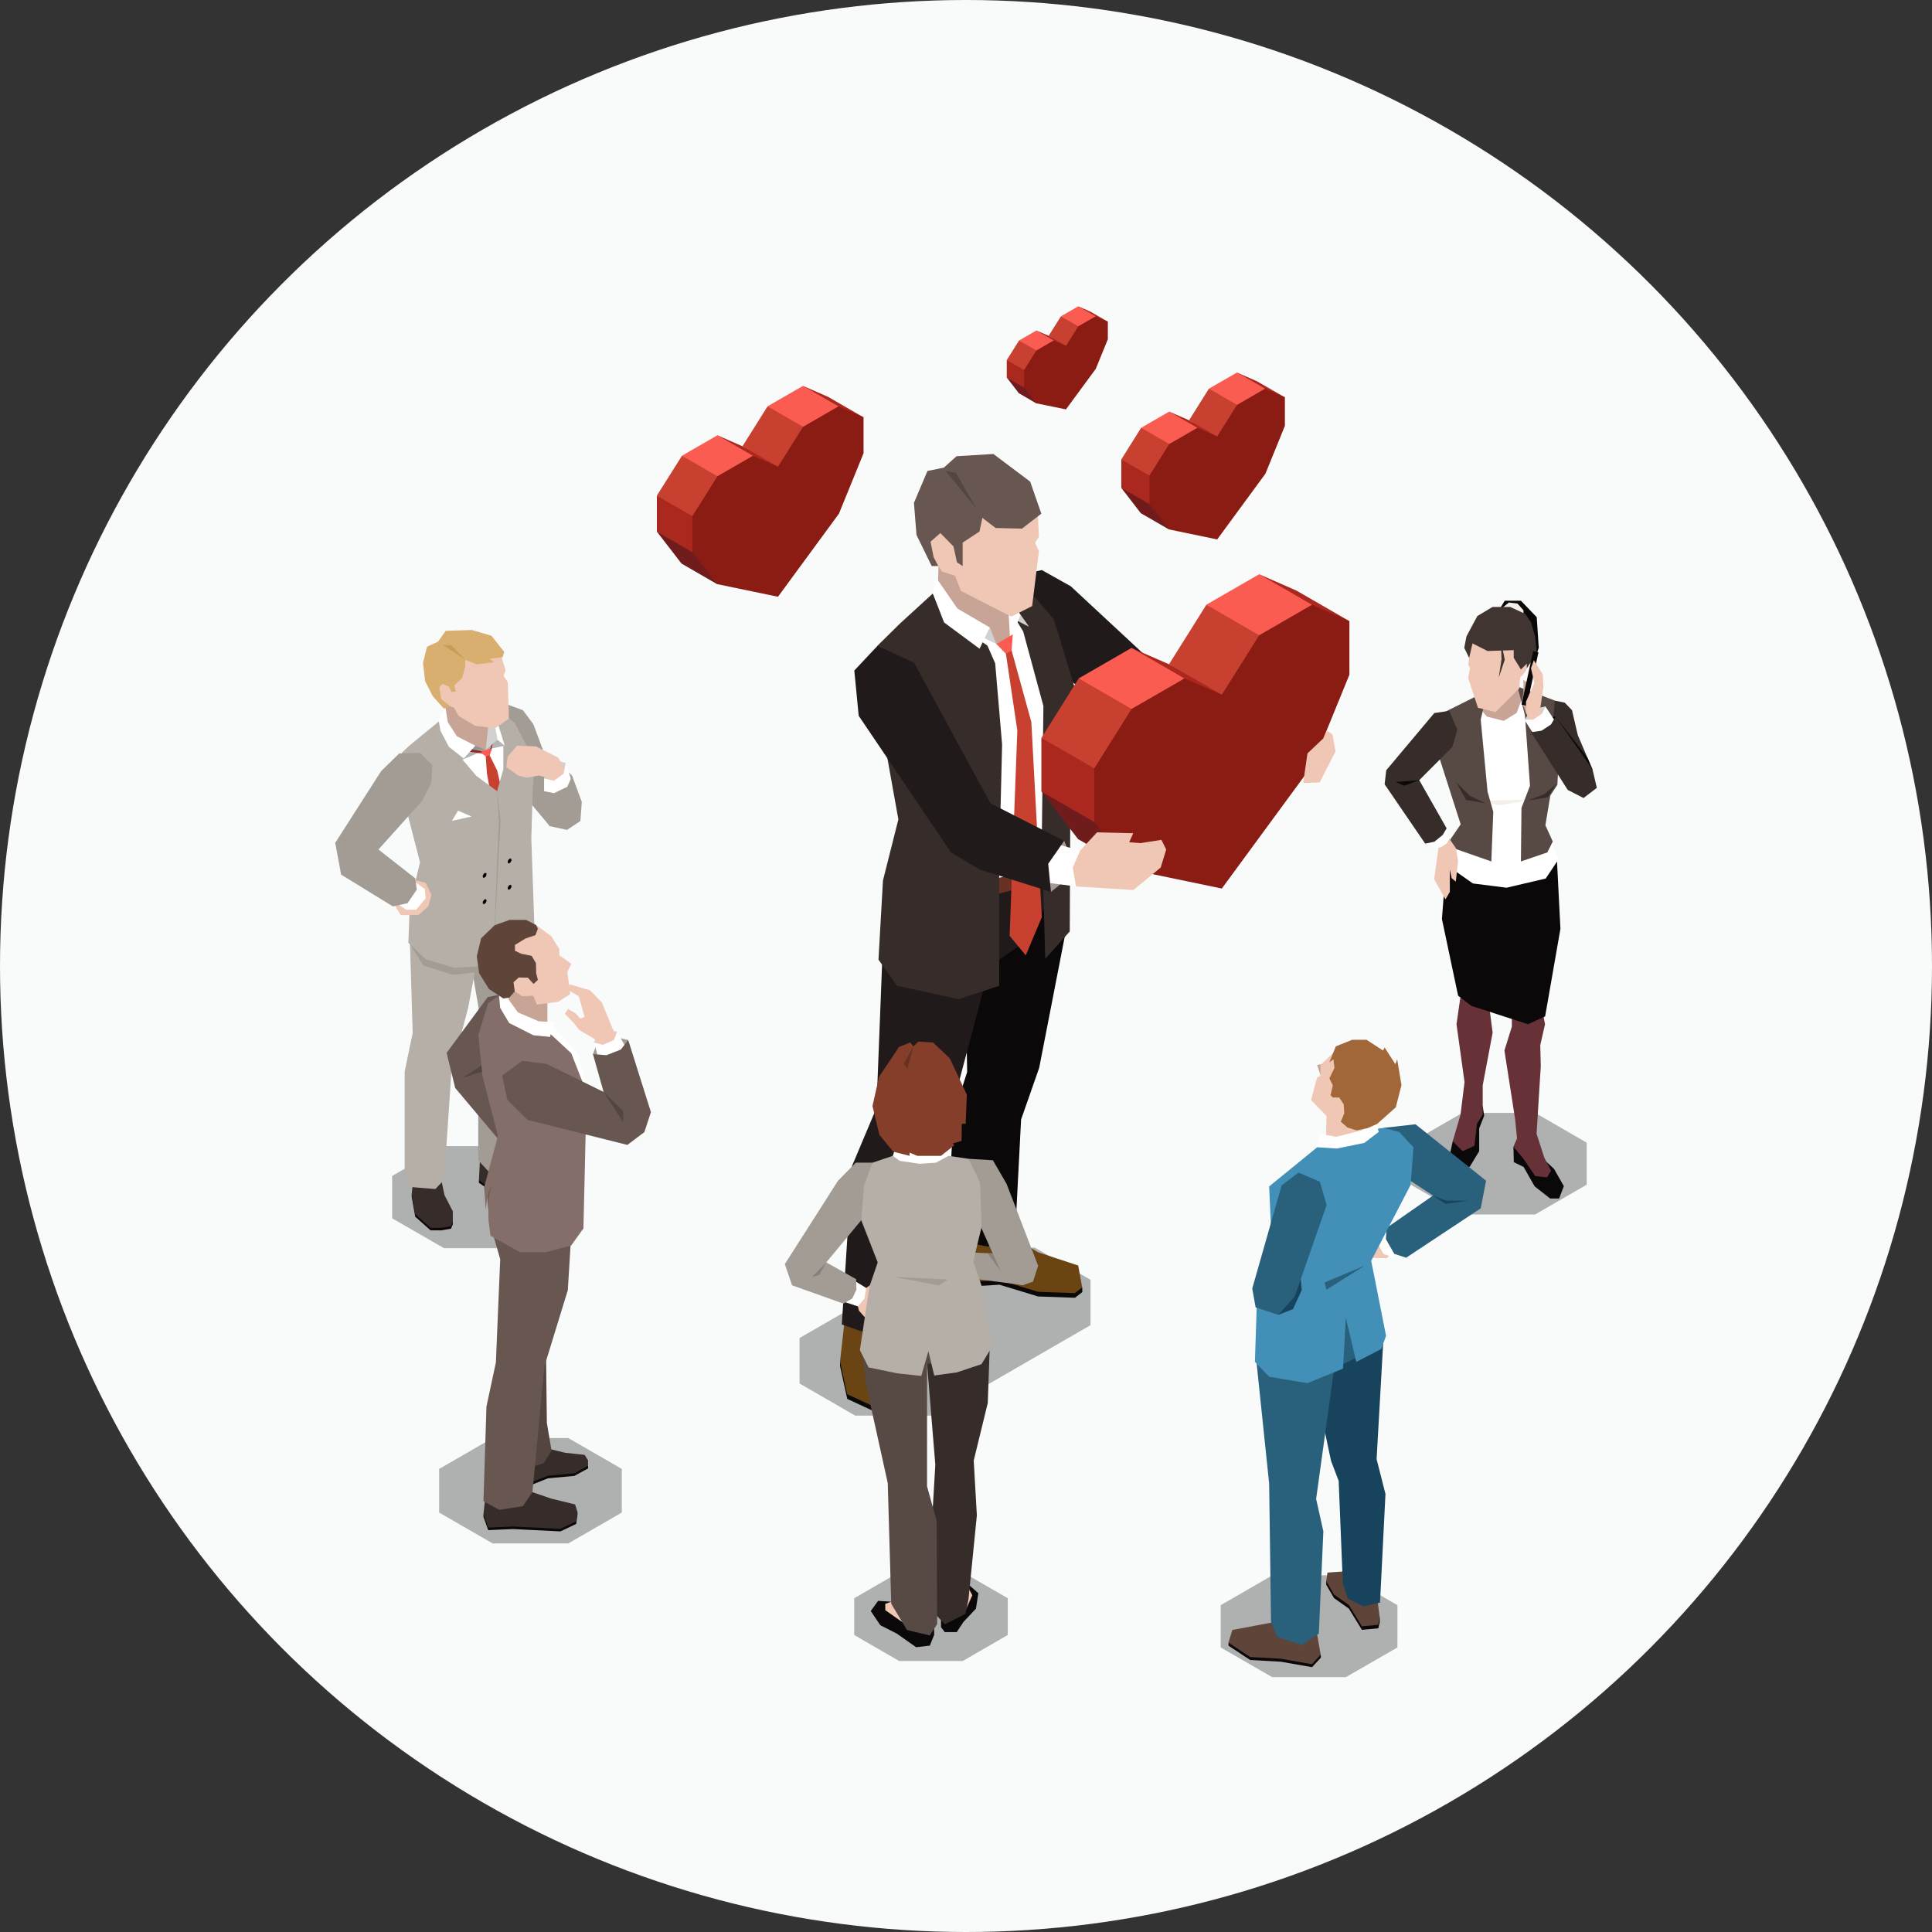 <svg xmlns="http://www.w3.org/2000/svg" xmlns:xlink="http://www.w3.org/1999/xlink" width="220" height="220" viewBox="0 0 220 220"><rect x="0" y="0" width="220" height="220" fill="#333333" stroke="none"/><defs><clipPath id="a"><rect width="143.659" height="156.12" fill="none"/></clipPath><clipPath id="b"><rect width="143.66" height="156.12" fill="none"/></clipPath><clipPath id="c"><rect width="33.133" height="19.129" fill="none"/></clipPath><clipPath id="e"><rect width="20.032" height="11.567" fill="none"/></clipPath><clipPath id="g"><rect width="20.142" height="11.625" fill="none"/></clipPath><clipPath id="i"><rect width="3.844" height="1.618" fill="none"/></clipPath><clipPath id="j"><rect width="2.164" height="2.455" fill="none"/></clipPath><clipPath id="l"><rect width="20.799" height="12.005" fill="none"/></clipPath><clipPath id="m"><rect width="17.488" height="10.106" fill="none"/></clipPath><clipPath id="n"><rect width="20.12" height="11.622" fill="none"/></clipPath></defs><g transform="translate(-573 -1525)"><circle cx="110" cy="110" r="110" transform="translate(573 1525)" fill="#f9fbfb"/><g transform="translate(611.17 1559.881)"><g clip-path="url(#a)"><g transform="translate(0 0)"><g clip-path="url(#b)"><g transform="translate(52.874 107.19)" opacity="0.3"><g clip-path="url(#c)"><path d="M50.71,48.48l-8.966,0L23.913,58.77v5.174l6.339,3.662h8.962l17.831-10.3V52.137Z" transform="translate(-23.912 -48.478)"/></g></g></g></g><path d="M49.6,21.726l5.287.254.186.756-2.3,4.648-2.808-1.15-.522-.562-1.55-1.221.836-1.986Z" transform="translate(58.003 26.313)" fill="#f0c6b4"/><path d="M47.245,25.92l4.038.407L50.771,24.2l.67-1.818-3.885-1.2-1.185,2.731Z" transform="translate(56.162 25.657)" fill="#fff"/><path d="M51.3,32.284l4.2,1.99,7.332,1.594-.46-3.175,1.55-2.147-9.678-3.894L42.158,15.426l-3.292-1.844-4.52,1,4.19,9.258Z" transform="translate(41.598 16.45)" fill="#211a1a"/><path d="M38.671,50.159l6.238.513L47.1,52.079l.011.535-.838.652-4.2-.15-4.394-1.338L34.061,52l-2.7-.9-.015-.533,2.618-1.331Z" transform="translate(37.966 59.633)" fill="#0a0808"/><path d="M38.59,47.8l3.538,2.048,4.513,1.486.453,2.488-.836.654-4.2-.15-4.391-1.34-3.62.223-2.7-.9.473-4.217L35.28,47.8Z" transform="translate(37.967 57.892)" fill="#6b4414"/><path d="M31.867,58.044l1.075-.577V58l-.19,1.508-2.6.641-3.332-1.543L26,54.869v-.533l2.384,3.08Z" transform="translate(31.488 65.808)" fill="#0a0808"/><path d="M31.559,52.656l.044,2.682,1.34,5.623-.19,1.506-2.607.639-3.332-1.539L26,57.83l.544-4.869,1.563-1.51Z" transform="translate(31.487 62.314)" fill="#6b4414"/><path d="M33.681,43.31l.155,8.94-1.521,4.745-.836,14.22,4.716.918L39.3,70.794l.677-13.13,2.061-5.884,2.985-15.33-.661-7.6L32.034,30.366Z" transform="translate(38.126 34.937)" fill="#0a0808"/><path d="M30.69,39.712,30.037,56.4l-2.8,6.649-1.145,18.01,4.088,1.424,2.554-1.61,3.1-17.446,2.392-5.466,4.708-17.7L47.362,37.2l4.21-8.4L32.952,33.24Z" transform="translate(31.597 34.884)" fill="#211a1a"/><path d="M33.183,33.838l5.526-1.451,2.715-1.8V27.769l-8.283,3.357Z" transform="translate(40.138 33.632)" fill="#693121"/><path d="M34.926,47.5l4.8-1.046L43.2,44.419l.252-19.3-3.81-10.273-6.62.389-1.006,5.68Z" transform="translate(38.776 17.982)" fill="#fff"/><path d="M31.088,13.97l-.04,1.641.04,1.634,2.368,3.531,3.357.966.876,1.1,1.406.011.336-.705.268-4.524-7.6-4.73Z" transform="translate(37.603 15.613)" fill="#c7a495"/><path d="M34.735,15.341l.5,2.81,1.041,1.7,2.3,8.484-.177,14.636.383,14.171L41.576,54l.064-14.642.522-13.024-2.379-7.843-3.67-4.307Z" transform="translate(42.069 17.18)" fill="#362c29"/><path d="M34.443,14.79,30.715,18.2l-2.578,2.541-.389,3.876,1.393,8.19,1.382,7.706-1.753,6.954-.511,9.01,2.1,2.981,7.025,1.523,4.619-1.519V45.642l.332-13.652-.789-9.254-.882-2.01-3.735-2.614Z" transform="translate(33.606 17.913)" fill="#362c29"/><path d="M35.055,16.574l1.616.818-.977-1.384-.734-.239Z" transform="translate(42.341 19.098)" fill="#d1d1d1"/><path d="M34.934,20.093l.287-.876.876-2.247-1.47-2Z" transform="translate(41.938 18.136)" fill="#fff"/><path d="M34.541,18.423l1.3,8.721-.878,23.392L36.8,52.76l1.829-4.34L37.436,26.189l-2.247-8.157-.471-.57Z" transform="translate(41.834 21.148)" fill="#c84030"/><path d="M34.052,17.99l1.083,1.123.648-.394.135-1.826Z" transform="translate(41.241 20.46)" fill="#fa5c52"/><path d="M33.125,16.806l-.091.515,2.251,1.1-.756-1.886Z" transform="translate(40.009 20.028)" fill="#d1d1d1"/><path d="M31.247,14.036l2.333,3.381,3.686,2.149L36.1,21.992,32.063,19l-1.287-3.3Z" transform="translate(37.274 17)" fill="#fff"/><path d="M43.389,11.963l.126,2.667-.44.723.44.942-.774,6.246-2.368,1.2-5.742-2.921-.666-1.727L32.46,18.6l-.708-1.123-.626-.991-.891-2.658L34.109,9.95l6.05-.378Z" transform="translate(36.619 11.593)" fill="#f0c6b4"/><path d="M31.688,17.589l1.123-.98L34.3,18.129l.4,1.809.648.433V17.693l1.915-1.26.329-1.557L39.1,16.031l3,.073,2.207-1.7-1.269-3.653-4.19-3.149-4.2.256-1.444,1.3-1.864.376-1.539,3.635.29,3.655,1.734,3.542h.756l-.535-1Z" transform="translate(36.102 9.212)" fill="#685750"/><path d="M31.429,8.477l3.507,4.27L32.619,8.693Z" transform="translate(38.065 10.266)" fill="#544540"/><path d="M46.641,30.157l-.077,3.728-6.017-3.474-4.179-5.426,7.721,3.173Z" transform="translate(44.047 30.261)" fill="#701c1d"/><path d="M43.755,32.257,42.388,31.8,36.368,28.33v-6.1L44.089,25.4Z" transform="translate(44.046 26.917)" fill="#ab281f"/><path d="M46.1,27.756l-3.713,1.65-6.019-3.471,4.252-6.773,7.774,3.286Z" transform="translate(44.047 23.208)" fill="#c84030"/><path d="M56.814,19.3l-3.677-.973L47.582,13.8l4.254,1.862,6.023,3.474Z" transform="translate(57.629 16.711)" fill="#ab281f"/><path d="M53.616,20.6,50.788,21.6l-5.926-4.332L50.878,13.8l6.017,3.474Z" transform="translate(54.334 16.711)" fill="#fa5c52"/><path d="M52.344,22.739l-3.2,3.611-6.2-4.208,4.254-6.773,6.019,3.476Z" transform="translate(52.004 18.614)" fill="#c84030"/><path d="M50.246,23.091l-3.675-.973-5.559-4.526,4.259,1.86,6.021,3.471Z" transform="translate(49.671 21.306)" fill="#ab281f"/><path d="M46.408,24.349l-2.1.19-6.021-3.474,6.017-3.474,6.021,3.476Z" transform="translate(46.376 21.306)" fill="#fa5c52"/><path d="M63.886,15.369l-6.017,3.476-4.252,6.771-4.256-1.857L43.344,27.23,39.09,34v6.107l4.177,5.426,10.35,2.151,10.346-14.1,4.181-10.246v-6.1Z" transform="translate(47.344 18.614)" fill="#8a1c14"/><path d="M39.285,27.583,40.7,31.055,37.78,33.4,36.1,32.269l.913-4.789Z" transform="translate(43.724 33.281)" fill="#a39c95"/><path d="M40.08,29.157l1.91-2.067,4.124.1-.46,1.026,1.3.1,2.366-.371.546,1.1-.628,2.054-3.1,2.558L39.6,33.25l-2.645-1.47,1.117-2.512Z" transform="translate(44.761 32.809)" fill="#f0c6b4"/><path d="M36.8,32.184l3.949.509-.378-2.16L41.23,28.6l-3.9-1.05-1.32,2.426Z" transform="translate(43.61 33.366)" fill="#fff"/><path d="M37.747,41.01l3.308,1.963,8.075,2.534-.314-3.2,1.818-2.614-8.4-4.276-8.692-16-4.168-1.928-2.638,2.81.5,5.152Z" transform="translate(32.375 21.174)" fill="#211a1a"/><path d="M52.159,22.73l-1.824,1.729-.484,3.361,1.868-.051,1.82-3.54L53.183,22.3l-.67-.46Z" transform="translate(60.376 26.453)" fill="#f0c6b4"/><path d="M45.939,12.1l-.04,1.979-3.2-1.846-2.22-2.881,4.1,1.687Z" transform="translate(49.032 11.321)" fill="#701c1d"/><path d="M44.408,13.209l-.727-.239-3.2-1.846V7.882l4.1,1.687Z" transform="translate(49.033 9.546)" fill="#ab281f"/><path d="M45.654,10.818,43.68,11.7l-3.2-1.844,2.26-3.6L46.873,8Z" transform="translate(49.033 7.577)" fill="#c84030"/><path d="M51.341,6.328l-1.95-.517-2.95-2.4L48.7,4.4,51.9,6.24Z" transform="translate(56.246 4.127)" fill="#ab281f"/><path d="M49.645,7.018l-1.5.533L45,5.251l3.2-1.844,3.2,1.846Z" transform="translate(54.495 4.126)" fill="#fa5c52"/><path d="M48.969,8.154l-1.7,1.919L43.974,7.838l2.26-3.6,3.2,1.849Z" transform="translate(53.258 5.136)" fill="#c84030"/><path d="M47.854,8.346,45.9,7.825l-2.95-2.4,2.262.988,3.2,1.844Z" transform="translate(52.02 6.566)" fill="#ab281f"/><path d="M45.817,9.014l-1.117.1L41.507,7.267,44.7,5.421l3.2,1.849Z" transform="translate(50.271 6.565)" fill="#fa5c52"/><path d="M55.1,4.242,51.907,6.086l-2.26,3.6L47.389,8.7l-3.2,1.842-2.258,3.6v3.239l2.22,2.883,5.5,1.143,5.495-7.489L57.36,8.47V5.228Z" transform="translate(50.783 5.138)" fill="#8a1c14"/><path d="M37.956,5.371,37.933,6.6,35.957,5.45l-1.371-1.78L37.12,4.712Z" transform="translate(41.888 4.445)" fill="#701c1d"/><path d="M37.011,6.058l-.449-.15L34.585,4.767v-2l2.536,1.039Z" transform="translate(41.887 3.35)" fill="#ab281f"/><path d="M37.779,4.582l-1.218.54L34.586,3.982l1.4-2.222,2.552,1.077Z" transform="translate(41.888 2.132)" fill="#c84030"/><path d="M40.091,1.484l1.2.321.343-.055L39.662.611,38.267,0Z" transform="translate(46.346 0.001)" fill="#ab281f"/><path d="M39.348,0,37.373,1.141l1.944,1.422.929-.332,1.079-1.088Z" transform="translate(45.264 0)" fill="#fa5c52"/><path d="M36.741,2.734l2.039,1.384,1.05-1.185.285-1.282L38.14.517Z" transform="translate(44.498 0.626)" fill="#c84030"/><path d="M37.932,2.731l1.209.321.341-.057L37.505,1.851l-1.4-.606Z" transform="translate(43.734 1.508)" fill="#ab281f"/><path d="M37.882,3.461l-.69.062L35.217,2.384l1.975-1.139,1.977,1.139Z" transform="translate(42.653 1.508)" fill="#fa5c52"/><path d="M41.644,1.651l-1.4,2.224-1.4-.61L36.874,4.406l-1.4,2.22v2l1.373,1.787,3.394.7,3.4-4.623,1.371-3.363v-2l-1.4-.608Z" transform="translate(42.97 0.626)" fill="#8a1c14"/><path d="M23.462,15.075l-.051,2.5-4.04-2.337L16.565,11.6l5.185,2.132Z" transform="translate(20.063 14.054)" fill="#701c1d"/><path d="M21.522,16.484l-.92-.307-4.038-2.328v-4.1L21.75,11.88Z" transform="translate(20.063 11.81)" fill="#ab281f"/><path d="M23.1,13.461l-2.5,1.112-4.038-2.335L19.422,7.7,24.636,9.9Z" transform="translate(20.063 9.322)" fill="#c84030"/><path d="M30.288,7.789l-2.465-.657L24.09,4.1l2.859,1.247,4.038,2.331Z" transform="translate(29.176 4.962)" fill="#ab281f"/><path d="M28.139,8.661l-1.9.672-3.973-2.91L26.3,4.1l4.04,2.331Z" transform="translate(26.968 4.962)" fill="#fa5c52"/><path d="M27.286,10.094l-2.151,2.428L20.974,9.7,23.833,5.15,27.87,7.48Z" transform="translate(25.402 6.237)" fill="#c84030"/><path d="M25.877,10.335l-2.47-.654-3.724-3.04,2.85,1.252,4.042,2.328Z" transform="translate(23.84 8.043)" fill="#ab281f"/><path d="M23.3,11.182l-1.406.124-4.04-2.331L21.9,6.64l4.04,2.337Z" transform="translate(21.627 8.042)" fill="#fa5c52"/><path d="M35.032,5.151,31,7.48l-2.855,4.544-2.855-1.243L21.25,13.109l-2.859,4.546v4.093L21.2,25.392l6.945,1.442,6.943-9.464,2.8-6.877V6.4Z" transform="translate(22.275 6.239)" fill="#8a1c14"/><g transform="translate(0 0)"><g clip-path="url(#b)"><g transform="translate(122.476 91.844)" opacity="0.3"><g clip-path="url(#e)"><path d="M75.422,44.929l-5.868-3.392H61.262l-5.871,3.392v4.787l5.871,3.39h8.292l5.868-3.39Z" transform="translate(-55.39 -41.538)"/></g></g></g></g><path d="M60.677,43.281l.046,1.758,1.117.544,1.254,2.211,1.769,1.384h1.019l.537-1.411L65.3,45.8l-.862-.8-1.8-1.4Z" transform="translate(73.488 52.419)" fill="#0a0808"/><path d="M61.061,37.668v.86l-.847,2.726,1.218,7.827.214,2.191-.411.938,1.128,1.347,1.355,1.994,1.34.15.471-.761-.763-1.457-.891-2.746.478-7.7-.057-2.4.542-2.377-.159-.82-1.988-1.532Z" transform="translate(72.928 43.489)" fill="#673237"/><path d="M57.73,45.2,57.4,46.737l.774,1.194,1.479.19,1.09-1.793v-2.6l.566-1.433-.164-1.114-1.9,1.5Z" transform="translate(69.523 49.881)" fill="#0a0808"/><path d="M58.424,36.1l-.44,3.054.913,6.6-.458,3.713-.889,3.023,1.128,1.125L60.027,53l.287-2.514.654-1.057V46.12l1.13-6-.307-2.359-1.477-2.591Z" transform="translate(69.701 42.592)" fill="#673237"/><path d="M57.477,28.953l-.482,6.187,1.844,8.734,1.508,1.161,6.45,2.09,1.95-.893,1.742-9.977L70.1,28.589Z" transform="translate(69.029 34.625)" fill="#0a0808"/><path d="M59.664,20.817,58.635,22.9l2.313,1.548,2.129-.321,2.182-1.537L64.4,20.446,63.367,19.5l-2.638.4Z" transform="translate(71.016 23.614)" fill="#c7a495"/><path d="M65.936,20.094l-.7,1.875-1.466.9-1.919-.484-1.125-1.324-1,1.258v13.53l-2.083,1.214-.425,2.182,3.036,2.136,3.834.486,4.462-1.046,1.422-2.132-.681-1.95-1.362-1.822.055-4.356.533-6.288-1.371-3.9Z" transform="translate(69.293 24.337)" fill="#fff"/><path d="M59.1,25.5l1.749.553,3.85-.641Z" transform="translate(71.579 30.779)" fill="#f4efe9"/><path d="M61.736,22.833l.577,8.042-.971,2.536L61.28,39.5l3.009-1.033.617-1.238-.84-1.853.566-3.394.8-1.212.093-1.835.654-6.443-1.028-1.311-4.263-1.6Z" transform="translate(73.74 23.715)" fill="#574943"/><path d="M63.31,25.748l-1.879.739L63.68,26.1l.942-1.5Z" transform="translate(74.401 29.794)" fill="#362c29"/><path d="M62.7,23.012l.378,2.459,1.972,3.423,2.176-.745-1.669-3.9L64.894,21.4l-.827-.86-1.121-.23Z" transform="translate(75.942 24.592)" fill="#362c29"/><path d="M62.7,23.166l3.233,3.987h1.294l-.548-1.289-3.655-4.736Z" transform="translate(75.942 25.588)" fill="#0a0808"/><path d="M57.72,22.147l4.714-2.357-.778,3.3.778,8.2.652,2.3-.221,5.654-5.145-1.8,1.654-2.428-2.58-8.055Z" transform="translate(68.785 23.968)" fill="#574943"/><path d="M58.458,19.394l-.111.73.208.429L58.347,21.7l1.112,3.368,2,.491,2.7-2.693.108-1.234.619-.716.144-.343.363-1.183-.743-1.93-6.1-.418-.2,1.276Z" transform="translate(70.667 20.645)" fill="#f0c6b4"/><path d="M59.96,16.136l.6-.975H62.4l1.8,1.875.232,3.478-.73,2.2-1.017-2.457L61,18.382Z" transform="translate(72.62 18.362)" fill="#0a0808"/><path d="M60.076,15.906l2.476.889v-.652l-.674-.765-.98-.124Z" transform="translate(72.76 18.474)" fill="#f4efe9"/><path d="M58.706,21.288l.38-1.654L60.8,20.5l2.981-.1v.871L64.6,22.6l.672-.657v.528l1.132-1.745-.181-1.86-.46-1.616-.654-.968-1.729-.8H61.366l-1.729,1.039L58.4,18.831l-.254,1.311Z" transform="translate(70.419 18.75)" fill="#403531"/><path d="M60.191,17.628l.049,1.243-.318,2.116.685-2.036-.274-1.369Z" transform="translate(72.573 21.294)" fill="#403531"/><path d="M57.1,28.342l-.506,3.7,1.285,2.293.5-.851V30.951l.208.973.475.387.254-2.331-.241-1.464-.758-1.108-.929.206Z" transform="translate(68.546 33.196)" fill="#f0c6b4"/><path d="M56.184,27.973l.913,1.333.765-.161.712-.48.312-.643L58.127,26.8Z" transform="translate(68.046 32.454)" fill="#fff"/><path d="M62.318,22.99,61.4,20.832l-1.7.254L54.228,27.6l-.184,1.6,4.623,6.755,1.041-.219.949-.767.447-.758-3.115-5.486,3.772-3.785Z" transform="translate(65.455 25.23)" fill="#362c29"/><path d="M54.62,24.61l.946.425,1.725-.632Z" transform="translate(66.153 29.555)" fill="#0a0808"/><path d="M57.73,24.51l1.528,1.528,1.84.873-2.242-.391Z" transform="translate(69.92 29.685)" fill="#362c29"/><path d="M61.582,22.91l.681-.982,1.026-.63,1.095-.17.292,1.03-2.366,1.4Z" transform="translate(74.584 25.589)" fill="#0a0808"/><path d="M62.649,20.825l-.8.427-.6.876.836.663,1.773-1.128L63.637,20.6Z" transform="translate(74.176 24.954)" fill="#d1d1d1"/><path d="M61.3,20.7l-.2,1.055L61.591,23l.705-.378.25-1.386-.59-.531V19.659l-.654-.413Z" transform="translate(74.006 23.309)" fill="#c7a495"/><rect width="6.247" height="0.616" transform="matrix(0.213, -0.977, 0.977, 0.213, 135.086, 45.358)" fill="#0a0808"/><path d="M61.893,19.134l.387,1.687-.955,2.125v1.287l.679,1.3,1.53-.745-.588-1.017.367-2.521-.084-1.433-1.006-1.59Z" transform="translate(74.273 22.074)" fill="#f0c6b4"/><path d="M62.475,24.056l-1.232-1.928,1.015-.029,1-.683.378-.811,1.21,1.844Z" transform="translate(74.175 24.955)" fill="#fff"/><path d="M63.859,22.028l-1.066.705-1.212.179,4.186,6.567,1.8.926,1.515-1.163-.491-2.092-4.2-6.023Z" transform="translate(74.583 25.588)" fill="#362c29"/><g transform="translate(0 0)"><g clip-path="url(#b)"><g transform="translate(6.487 95.628)" opacity="0.3"><g clip-path="url(#g)"><path d="M8.831,43.249l-5.9,3.4V51.47l5.9,3.4h8.343l5.9-3.4V46.652l-5.9-3.4Z" transform="translate(-2.934 -43.249)"/></g></g></g></g><path d="M6.514,19.944l-.59.557-.069,1.128L5.545,22.9l.694,1.879,1.477,1.647L9.492,27l1.718-.376.562-.9v-2.28L9.5,20.342Z" transform="translate(6.716 24.154)" fill="#c7a495"/><path d="M11.754,21.725l-.767.307-.316,1.03-.7,1.117-.8-.106-1.121-.226-1.355-.124-.776.639L7.04,26.727,8.212,28l2,1.057,1.209.4.9-.929.588-2.331-.069-3.085Z" transform="translate(7.166 26.312)" fill="#fff"/><path d="M6.835,22.63l-.124.546,2.3-.091L7.83,22.63Z" transform="translate(8.128 27.408)" fill="#d1d1d1"/><path d="M6.732,23.067l1.837.287.093-.13-.144-.168-1.729-.283Z" transform="translate(8.153 27.582)" fill="#c84030"/><path d="M7.752,23.335l.139,1.933.484,2.724,1.32-.27-.637-2.777L8.2,23.212l-.265-.164Z" transform="translate(9.388 27.914)" fill="#c84030"/><path d="M8.03,23.468l-.08.294.184-.011.3-1.552Z" transform="translate(9.629 26.886)" fill="#c84030"/><path d="M7.533,23.063l.066.292.418.314.453-.124.168-.491-.1-.281Z" transform="translate(9.124 27.582)" fill="#fa5c52"/><g transform="translate(0 0)"><g clip-path="url(#b)"><g transform="translate(13.297 50.037)" opacity="0.3"><g clip-path="url(#i)"><path d="M6.61,22.718l-.6.829,1.114.7,2.731-1.163L8.675,22.63Z" transform="translate(-6.014 -22.629)"/></g></g><g transform="translate(17.141 48.037)" opacity="0.3"><g clip-path="url(#j)"><path d="M8.422,21.725l-.67,2.454,2.165-.455-.816-2Z" transform="translate(-7.752 -21.725)"/></g></g></g></g><path d="M12.725,22.737,11.542,21.15l-1.722-.637-1.7.968,1.959,2.507,1.114,3.173.093,3.326,1.229,1.371L14.5,34.233l1.252-3.275L14.12,26.47Z" transform="translate(9.836 24.844)" fill="#a39c95"/><path d="M11.823,44.262l-3.708-.237L7.4,46.2v.281l1.119.774,2.532.363,2.3,1.064,2.162.248,1.106-.418.117-.9V47.34l-3.261-1.7Z" transform="translate(8.966 53.321)" fill="#0a0808"/><path d="M6.664,46.162,3.94,45.729v.281l.4,2.269,1.745,1.557H7.318l1.092-.188.21-.493v-.281l-.787-1.088Z" transform="translate(4.772 55.384)" fill="#0a0808"/><path d="M13.477,45.506l-1.654-1.378L8.115,43.9l-.615.394-.1,2.059,1.119.767,2.532.371,2.3,1.057,2.162.254,1.106-.427.117-.884-.641-.734Z" transform="translate(8.966 53.17)" fill="#362c29"/><path d="M7.318,45.011H4.1L3.94,46.6l.4,2.262,1.745,1.561H7.318l1.092-.186.21-.493v-1.21L7.67,46.687Z" transform="translate(4.772 54.514)" fill="#362c29"/><path d="M8.318,31.077,6.843,35.324,8.8,46.668l-.8,3.544v9.4l1.179,1.276h2.216L13,59.709l.473-10.492.652-2.361.274-7.7L14.082,32.2Z" transform="translate(8.287 37.638)" fill="#a39c95"/><path d="M8.68,31.691,4.169,33.683l.321,10.68-.913,4.4V60.476L4.169,61.9l2.9.234,1-1.044.847-12.517,1.884-7.04,1.148-6.149-.455-3.217Z" transform="translate(4.332 38.382)" fill="#b5afa7"/><path d="M3.852,33.028l1.519,2.4,3.308,1.068,2.932-.305.73-1.389L5.418,32.718Z" transform="translate(4.666 39.626)" fill="#a39c95"/><path d="M18.534,26.312l-2.258-4.349-1.318-.951-.907.009.942,3.166v3.089l-.71,2.49-2.37-1.753-2.233-2.62L8.186,22.745l-.038-1.327L4.277,24.589l-.849.8.727,7.241,1.353,5.24L4.35,42.63l-.17,4.4,1.972,1.875,3.228.96,4.128-.212.416-2.284.442,2.023L16.98,47.7l1.554-2.41-.354-10.14.159-5.386Z" transform="translate(4.151 25.448)" fill="#b5afa7"/><path d="M8.429,26.5v0Z" transform="translate(10.209 32.085)"/><g transform="translate(0 0)"><g clip-path="url(#b)"><path d="M8.739,28.334v0c-.088,1.176-.564,14.238-.564,14.238l.754-14.231V28.33c-.122-1.125-.394-3.359-.394-3.359Z" transform="translate(9.901 30.243)" fill="#a39c95"/><path d="M8.059,21.54l-.307,2.866L9.1,23.271l.219-.4-.332-1.24Z" transform="translate(9.388 26.087)" fill="#d1d1d1"/><path d="M8.21,21.5l.334,1.831L9.362,24,8.6,21.582Z" transform="translate(9.943 26.033)" fill="#fff"/><path d="M13.281,23.8l-2.056.657-.551.856-.066,1.015.743.92,2.664-.5.232-1.077-.117-1.03Z" transform="translate(12.847 28.819)" fill="#a39c95"/><path d="M12.354,23.409,11.04,24.621l-.281.787.44.732,1.535-.458.575-1.07-.086-.96Z" transform="translate(13.031 28.351)" fill="#d1d1d1"/><path d="M12.128,23.7l-.621.146-.619,1.106.5,1.344.878-.387.811-1.212V24.25l-.159-.192Z" transform="translate(13.186 28.703)" fill="#f0c6b4"/><path d="M12.17,22.7l-2.14-.071L8.955,23.872l-.142,1.194,1.36.968,1.01.239,1.316-.256,1.634.418.942-.265.378-.8L14.75,24Z" transform="translate(10.674 27.407)" fill="#f0c6b4"/><path d="M12.975,24.744l-1.119.8-1.1-.276v1.811l1.382.493,1.4-.659.4-1.2-.723-2.2Z" transform="translate(13.031 28.485)" fill="#fff"/><path d="M13.581,25.432l-1.523.725-1.451-.3.907,4.038,2.039.444,1.521-1.01.159-2.18-1.1-2.972Z" transform="translate(12.847 29.283)" fill="#a39c95"/><path d="M5.349,29.547l-1.68.756-.639,2,.761,1.232H5.8l1.137-1,.354-1.3-.652-1.369Z" transform="translate(3.669 35.785)" fill="#f0c6b4"/><path d="M5.123,29.547,3.03,32.01l1.386.92H5.55l1.086-1.311-.111-1.061Z" transform="translate(3.669 35.785)" fill="#fff"/><path d="M7.294,23.063,5.24,25.069,0,33.248l.677,3.62,5.886,3.615,1.672-.358,1.057-1.557L9.116,37.29,4.928,34.008,9.9,28.463,10.956,26.4l.1-1.988L9.66,22.993Z" transform="translate(0 27.847)" fill="#a39c95"/><path d="M6.371,22.271l-.248-1.565-.8,1.276.21,1.256.955,1.837,1.7,1.338L9.508,24.96l-2.1-1.081Z" transform="translate(6.449 25.077)" fill="#fff"/><path d="M7.723,29.27l-.122.214v.2l.122.069.172-.1.117-.21v-.2L7.9,29.173Z" transform="translate(9.206 35.332)"/><path d="M7.723,30.631l-.122.206v.2l.122.071.172-.1.117-.21v-.2L7.9,30.527Z" transform="translate(9.206 36.972)"/><path d="M9.006,28.528l-.117.212v.2l.117.066.172-.1.122-.21V28.5l-.122-.066Z" transform="translate(10.765 34.436)"/><path d="M9.006,29.883l-.117.217v.19l.117.075.172-.1.122-.2v-.2l-.122-.069Z" transform="translate(10.765 36.074)"/><path d="M6.014,27.132l2.235-.493L6.7,25.973Z" transform="translate(7.283 31.457)" fill="#fff"/><path d="M12.824,19.082l.473,1.493-.239.617.478.745.126,4.146L12.1,27.164l-2.251-.252L7.921,25.767l-.5-.924-.431-.175-.847-.188-.6-.8-.491-2.036,1.092-2.724L9.2,17.234l2.541.447Z" transform="translate(6.118 20.872)" fill="#f0c6b4"/><path d="M7.633,25.358l-1.03-.8-.219-1.331.341-.411.75.314.292.606.509-.073-.195-.679.893-.823.365-1.4v-.679l1.316.5,1.963-.234-.513-.38,1.495-.2.17-.6-1.453-1.84-2.24-.655L7.1,16.774,6.24,18l-1.26.584-.458,1.84L4.761,22.5l.873,1.72,1.26,1.4Z" transform="translate(5.476 20.182)" fill="#d9af6f"/><path d="M5.545,17.436,8.1,19.143,6.538,17.5Z" transform="translate(6.716 21.117)" fill="#c79d5c"/><g transform="translate(11.837 128.868)" opacity="0.3"><g clip-path="url(#l)"><path d="M5.353,66.77l6.092,3.516h8.612l6.094-3.516V61.8l-6.094-3.516H11.445L5.353,61.8Z" transform="translate(-5.353 -58.281)"/></g></g><path d="M12.473,59.683,14,59.707l2.333.066.425-.024v.29l-1.557.856-3.023.279-2.1.84-.133-.621.376-.907Z" transform="translate(12.04 72.284)" fill="#0a0808"/><path d="M9.613,63.089l6.24-.365,2.488-.637v.294l-.146,1.075-1.8.851-5.411-.268-2.806.122-.542-1.512v-.294Z" transform="translate(9.246 75.196)" fill="#0a0808"/><path d="M12.343,58.844l1.793.436,2.227.239.389.619v.628l-1.554.858-3.023.272-2.1.84-.133-.621V59.428Z" transform="translate(12.04 71.268)" fill="#362c29"/><path d="M13.178,53.773l.1,8.243.535,3.171L12.935,66.6l-2.689.86L8.937,59.285Z" transform="translate(10.824 65.126)" fill="#544540"/><path d="M12.735,61l2.653.9,2.684.657.268.854-.146,1.072-1.8.853-5.411-.268-2.808.124-.54-1.515.2-1.829Z" transform="translate(9.246 73.876)" fill="#362c29"/><path d="M7.976,46.794,8.3,50.456l1.243,4.336L9.05,66.542,7.976,71.567,7.635,82.342l1.813.986,2.675-.422,1.09-1.59L14.562,67.03l2.68-8.725.584-9.561-5.092-4.387-4.022.265Z" transform="translate(9.247 53.722)" fill="#685750"/><path d="M12.222,36.979,15.3,40.393l1.183,4.7-2.7.148-3.575-7.029Z" transform="translate(12.363 44.787)" fill="#fff"/><path d="M12.128,35.424l-1.7.321L5.738,42.106l.977,4,5.194,6.171,2.244-2.633-.537-12.228Z" transform="translate(6.949 42.902)" fill="#685750"/><path d="M9.6,38.854,6.521,40.828,9.6,39.84Z" transform="translate(7.898 47.057)" fill="#544540"/><path d="M13.625,36.981v3.085H12.541L10.087,38.96,8.7,37.043V35.718l.991-.918,3.739.345Z" transform="translate(10.538 42.148)" fill="#c7a495"/><path d="M10.368,36.688l1.17,1.864,3.916,1.371,2.5,2.313L19.7,46.7l-.363,15.48-1.4,1.95-2.908.756H12.124L8.759,63.019,8.531,61.3l-.013-2.558.352-1.481L8.412,58.5l-.2,1.541L8.029,57.5,9.6,51.647,7.846,44.808l-.473-4.643,1.1-3.631L10.2,35.357Z" transform="translate(8.929 42.822)" fill="#836e69"/><path d="M9.393,35.406l.19.712L10.6,37.524l2.361,1.008,1.7.1-.4,1.683-1.906-.19L9.6,38.731,8.577,37.013l-.148-1.608Z" transform="translate(10.209 42.881)" fill="#fff"/><path d="M13.272,39.581l.46-1.223,1.977-.734,1.581.352v1.3l-3.25,1.353Z" transform="translate(16.075 45.568)" fill="#a39c95"/><path d="M13.324,38.681l.332-.774,1.276-.617,1.03.142.161,1.249-2.039.712Z" transform="translate(16.137 45.163)" fill="#d1d1d1"/><path d="M13.861,37.247l-.5,1.282.5,1.477h.8l1.756-.807L15.36,37.26l-.593-.192Z" transform="translate(16.179 44.894)" fill="#f0c6b4"/><path d="M12.7,31.849l1.773,1.3.915,1.462v.712l1.371.971-.455.933.325,2.523-1.371.876-2.415.314-.436-1.01-1.243.06-.847-.548L9.133,37.68l-.769-3.456,2.412-2.375Z" transform="translate(10.129 38.573)" fill="#f0c6b4"/><path d="M12.9,31.6l1.145.586.2.416-.272.732-1.143.389-1.194.73v.661l.71.341,1.192.241.489.831.022,1.123.2.781-.489.462-.657-.71-1.028-.024-.606.54.146,1.048L11,40.45l-.685.1-1.634-1.07-1.119-1.8-.272-1.928L7.782,33.7l1.539-1.49,1.707-.61Z" transform="translate(8.833 38.268)" fill="#5e4439"/><path d="M12.316,34.916l2.39.683,1.34,1.389,1.172,2.877-2,1.271-1.731-1-.734-.926-.926-.924.365-.562.834.486.584.612.462-.2-.657-2.342-1.1-.635Z" transform="translate(14.321 42.288)" fill="#f0c6b4"/><path d="M13.97,40.816,13.324,38.6l1.03.252,1.254-.548.354-.953,1.108,2.012L16.4,40.615l-1,.438Z" transform="translate(16.137 45.239)" fill="#fff"/><path d="M8.6,41.832l2.3-1.683,2.813.383L20.153,43.7l-1.216-4.31,1.535.126,1.645-.646.838-1.086L25.542,46l-.747,2.273L22.86,49.732,11.486,46.878,9.193,44.612Z" transform="translate(10.41 45.761)" fill="#685750"/><path d="M13.822,40.458l2.233,3.436V42.65Z" transform="translate(16.741 49)" fill="#544540"/><g transform="translate(59.098 144.154)" opacity="0.3"><g clip-path="url(#m)"><path d="M44.216,68.155l-5.123-2.961H31.844l-5.117,2.961v4.183L31.844,75.3h7.248l5.123-2.961Z" transform="translate(-26.727 -65.195)"/></g></g><path d="M31.2,69.661v1.033l.427.564h1.366l.761-1.152,1.424-1.515.274-1.76L34.3,65.814Z" transform="translate(37.784 79.709)" fill="#0a0808"/><path d="M33.034,66l.44.836-.911,2.041-.3-2.012Z" transform="translate(39.077 79.937)" fill="#f0c6b4"/><path d="M34.8,69.207v1.331l-.491,1.227-1.559.179-2.224-1.563-1.853-.938-1.092-1.621.838-1.154,2.768.184Z" transform="translate(33.402 80.745)" fill="#0a0808"/><path d="M29,66.713l-.67.237v.723l2.766,1.948.61-1.451Z" transform="translate(34.309 80.798)" fill="#f0c6b4"/><path d="M37.6,54.358l-.206,5.93-1.6,6.556.356,6.251-.951,9.53L34.856,84.3l-2.344,1.194L30.48,83.358l.94-16.033-.94-11.5,2.386-2.5Z" transform="translate(36.916 64.587)" fill="#362c29"/><path d="M40.2,56.383l-5.676.413v13.95L35.622,74.7l.055,11.737-.838,1.3-2.6-.624-1.791-2.992L30.05,70.384,27.606,59.293l-.467-3.536,2.91-3.23H40.307l1.333,2.8Z" transform="translate(32.87 63.617)" fill="#574943"/><path d="M38.852,52.443l-5.773-.75-.467-1.378.259-1.59,3.381.157,2.81,1.1Z" transform="translate(39.498 59.014)" fill="#a39c95"/><path d="M27.867,50.9l.9-.639L28.716,52.4l-.849,2.019-.836-.94L26.919,53l.181-1.247Z" transform="translate(32.602 60.879)" fill="#f0c6b4"/><path d="M27.355,50.138l1.495.922-.21,1.216-.739.878-1.793-.588Z" transform="translate(31.62 60.724)" fill="#fff"/><path d="M39.867,44.656,37.6,44.32l-1.274-1.041-4.243.206-.831.836-2.315.778-2.059,2.339-.256,3.23,1.035.986,1.877,4.8-.94,2.748-1.09,7.23.986,1.979,3.279.679,2.729.29.811-2.817.661,2.773,2.565-.354,2.815-.938,1.2-1.979-1.108-6.726-1.03-2.981.946-3.923.769-1.771-.261-4.842Z" transform="translate(32.243 52.416)" fill="#b5afa7"/><path d="M34.674,43.172l.389,1.278-1.431.776-1.86.13L29.5,45.018l-.778-.568.389-1.278Z" transform="translate(34.781 52.287)" fill="#fff"/><path d="M32.328,38.412l.568-.548,1.669.106,1.9,1.8L38.413,43.9l-.13,3.332h-.444l-.024,1.952-.986.283.155.21-1.51,1.2h-2.7l-.882-.365v.365l-1.851-.469-1.588-1.926L27.669,45.2l.754-3.33,2.264-3.383,1.274-.522Z" transform="translate(33.511 45.858)" fill="#853e2a"/><path d="M30.377,38.111,29.692,40.7l-.411-.641Z" transform="translate(35.463 46.158)" fill="#693121"/><path d="M33.6,48.767l1.486,2.043.153-.727-1.066-1.316Z" transform="translate(40.695 59.063)" fill="#87817c"/><path d="M32.612,43.9l1.324,2.729.17,5.207,2.651,5.932,1.994.544,1.212-.425.582-1.8-3.593-9.331L35.394,44.07Z" transform="translate(39.498 53.17)" fill="#a39c95"/><path d="M33.136,44.1l-.964,2.616-.314,3.94-3.978,4.8,3.392,1.908.044,1.174-.471,1.015-1.017.6-5.851-2.087-.823-2.412L29.2,46.173,31.237,44.1Z" transform="translate(28.044 53.412)" fill="#a39c95"/><path d="M26.18,49.239l-1.621,1.638.809-.195Z" transform="translate(29.744 59.635)" fill="#87817c"/><path d="M34.982,50.29l-6.249-.31,5.19.971Z" transform="translate(34.8 60.533)" fill="#a39c95"/><g transform="translate(100.838 144.498)" opacity="0.3"><g clip-path="url(#n)"><path d="M65.725,68.755l-5.9-3.405H51.5L45.6,68.755v4.816l5.893,3.4h8.329l5.9-3.4Z" transform="translate(-45.605 -65.351)"/></g></g><path d="M53.159,65.332l-2.12.712v.407l.884,1.519,1.692,1.2L55.1,71.585l1.866-.17.17-.725v-.46Z" transform="translate(61.814 79.126)" fill="#0a0808"/><path d="M53.159,65.149l-1.986.139-.135.977.884,1.521,1.692,1.2L55.1,71.407l1.866-.175.17-.781-.254-1.946Z" transform="translate(61.814 78.904)" fill="#5e4439"/><path d="M50.61,61.692,52.1,68.744l.871,2.284.473,11.69.579,1.716,1.769.88,1.886-.422L58.3,72.52l-1.01-3.969.741-13.1-1.882-3.659L50.61,55.9Z" transform="translate(61.296 62.723)" fill="#17435c"/><path d="M46,68.821l.013.347,2.457,1.625,3.513.2,3.536.619,1.006-1.081-.018-.347Z" transform="translate(55.714 83.351)" fill="#0a0808"/><path d="M51.011,67.779l-4.564.858L46,70.083l2.459,1.63,3.516.2,3.531.621,1-1.088-.4-2.28L53.7,68.137Z" transform="translate(55.713 82.089)" fill="#5e4439"/><path d="M47.454,58.357l1.422,13.654.214,15.757.71,1.709,2.788.9L54.532,89.1l.517-11.648-.823-3.695,2.05-14.832,3.7-1.846-.823-5.851-9.492,2.26Z" transform="translate(57.474 62.047)" fill="#29617d"/><path d="M51.1,41.9l-.08,3.193,1.807.153,3.467-1.269-.383-2.386-3.945-.305Z" transform="translate(61.793 50.005)" fill="#f0c6b4"/><path d="M55.657,49.818l-.442.458-1.937-.062V48.328l2.182-.334Z" transform="translate(64.526 58.127)" fill="#f0c6b4"/><path d="M57.321,49.6l-1.979,1.313-.977-.325-.683-1.209.051-.929,1.607-1.117Z" transform="translate(65.015 57.331)" fill="#fff"/><path d="M54,42.532l3.615-.409,8.04,6.428L65.039,51.7l-8.489,5.621L55.2,56.88l-.953-1.669.08-1.287,5.282-3.682-3.591-2.348Z" transform="translate(65.4 51.017)" fill="#29617d"/><path d="M61.333,42.413l-1.722,1.3-3.1.727-1.866-.075-5.658,4.615.268,5.966-1.647,6.58-.243,7.429,1.623,1.694,4.349.732L57.4,69.725l.316-5.815,1.194,5.055,2.848-1.479L62.3,65.99l-1.692-8.546,4.5-8.661.31-4.268L63.8,42.786l-1.767-.478Z" transform="translate(57.363 51.241)" fill="#4290b8"/><path d="M55.514,49.407l-4.562,1.908.206.834Z" transform="translate(61.711 59.838)" fill="#29617d"/><path d="M51.465,39l-.9.153.383,1.156.615-.374Z" transform="translate(61.247 47.229)" fill="#c7a495"/><path d="M52.76,38.462,51.331,39.8v1.249l-.383.177L50.257,43.8l1.939,2,.674-.133.774.593,1.265-.5,1.2-5.583Z" transform="translate(60.868 46.583)" fill="#f0c6b4"/><path d="M50.569,44.9l.307-1.523,1.864.334,2.894-.734,1.619-.988.332,1.163-1.641,1.254-3.14.643Z" transform="translate(61.246 50.857)" fill="#fff"/><path d="M53.8,37.771l-1.871.754-.73,1.822L51.664,40l.111.991L51.2,42.167l.389.8-.256,1.121.256.259h.732l.515.783.055,1.035L52.5,47.1l.745.657,1.046.334,1.267-.256,1.072-.475,2.132-1.893.648-2.536L58.919,40l-.206.551-1.225-1.9L57.307,39l-1.871-1.225Z" transform="translate(62.01 45.746)" fill="#a16739"/><path d="M49.138,54.533l1.674-.657,1-2.158-.13-1.435L50.641,49.8,48.1,52.488Z" transform="translate(58.251 60.313)" fill="#17435c"/><path d="M54.924,45.649,52.5,44.612l-1.924,1.455L47.227,57.813l.385,2.151,2.578.851,1.871-2.083L55.7,48.3Z" transform="translate(57.198 54.031)" fill="#29617d"/><path d="M56.538,45.8l1.493.575h2.585l-2.642.36Z" transform="translate(68.475 55.464)" fill="#17435c"/></g></g></g></g></g></svg>